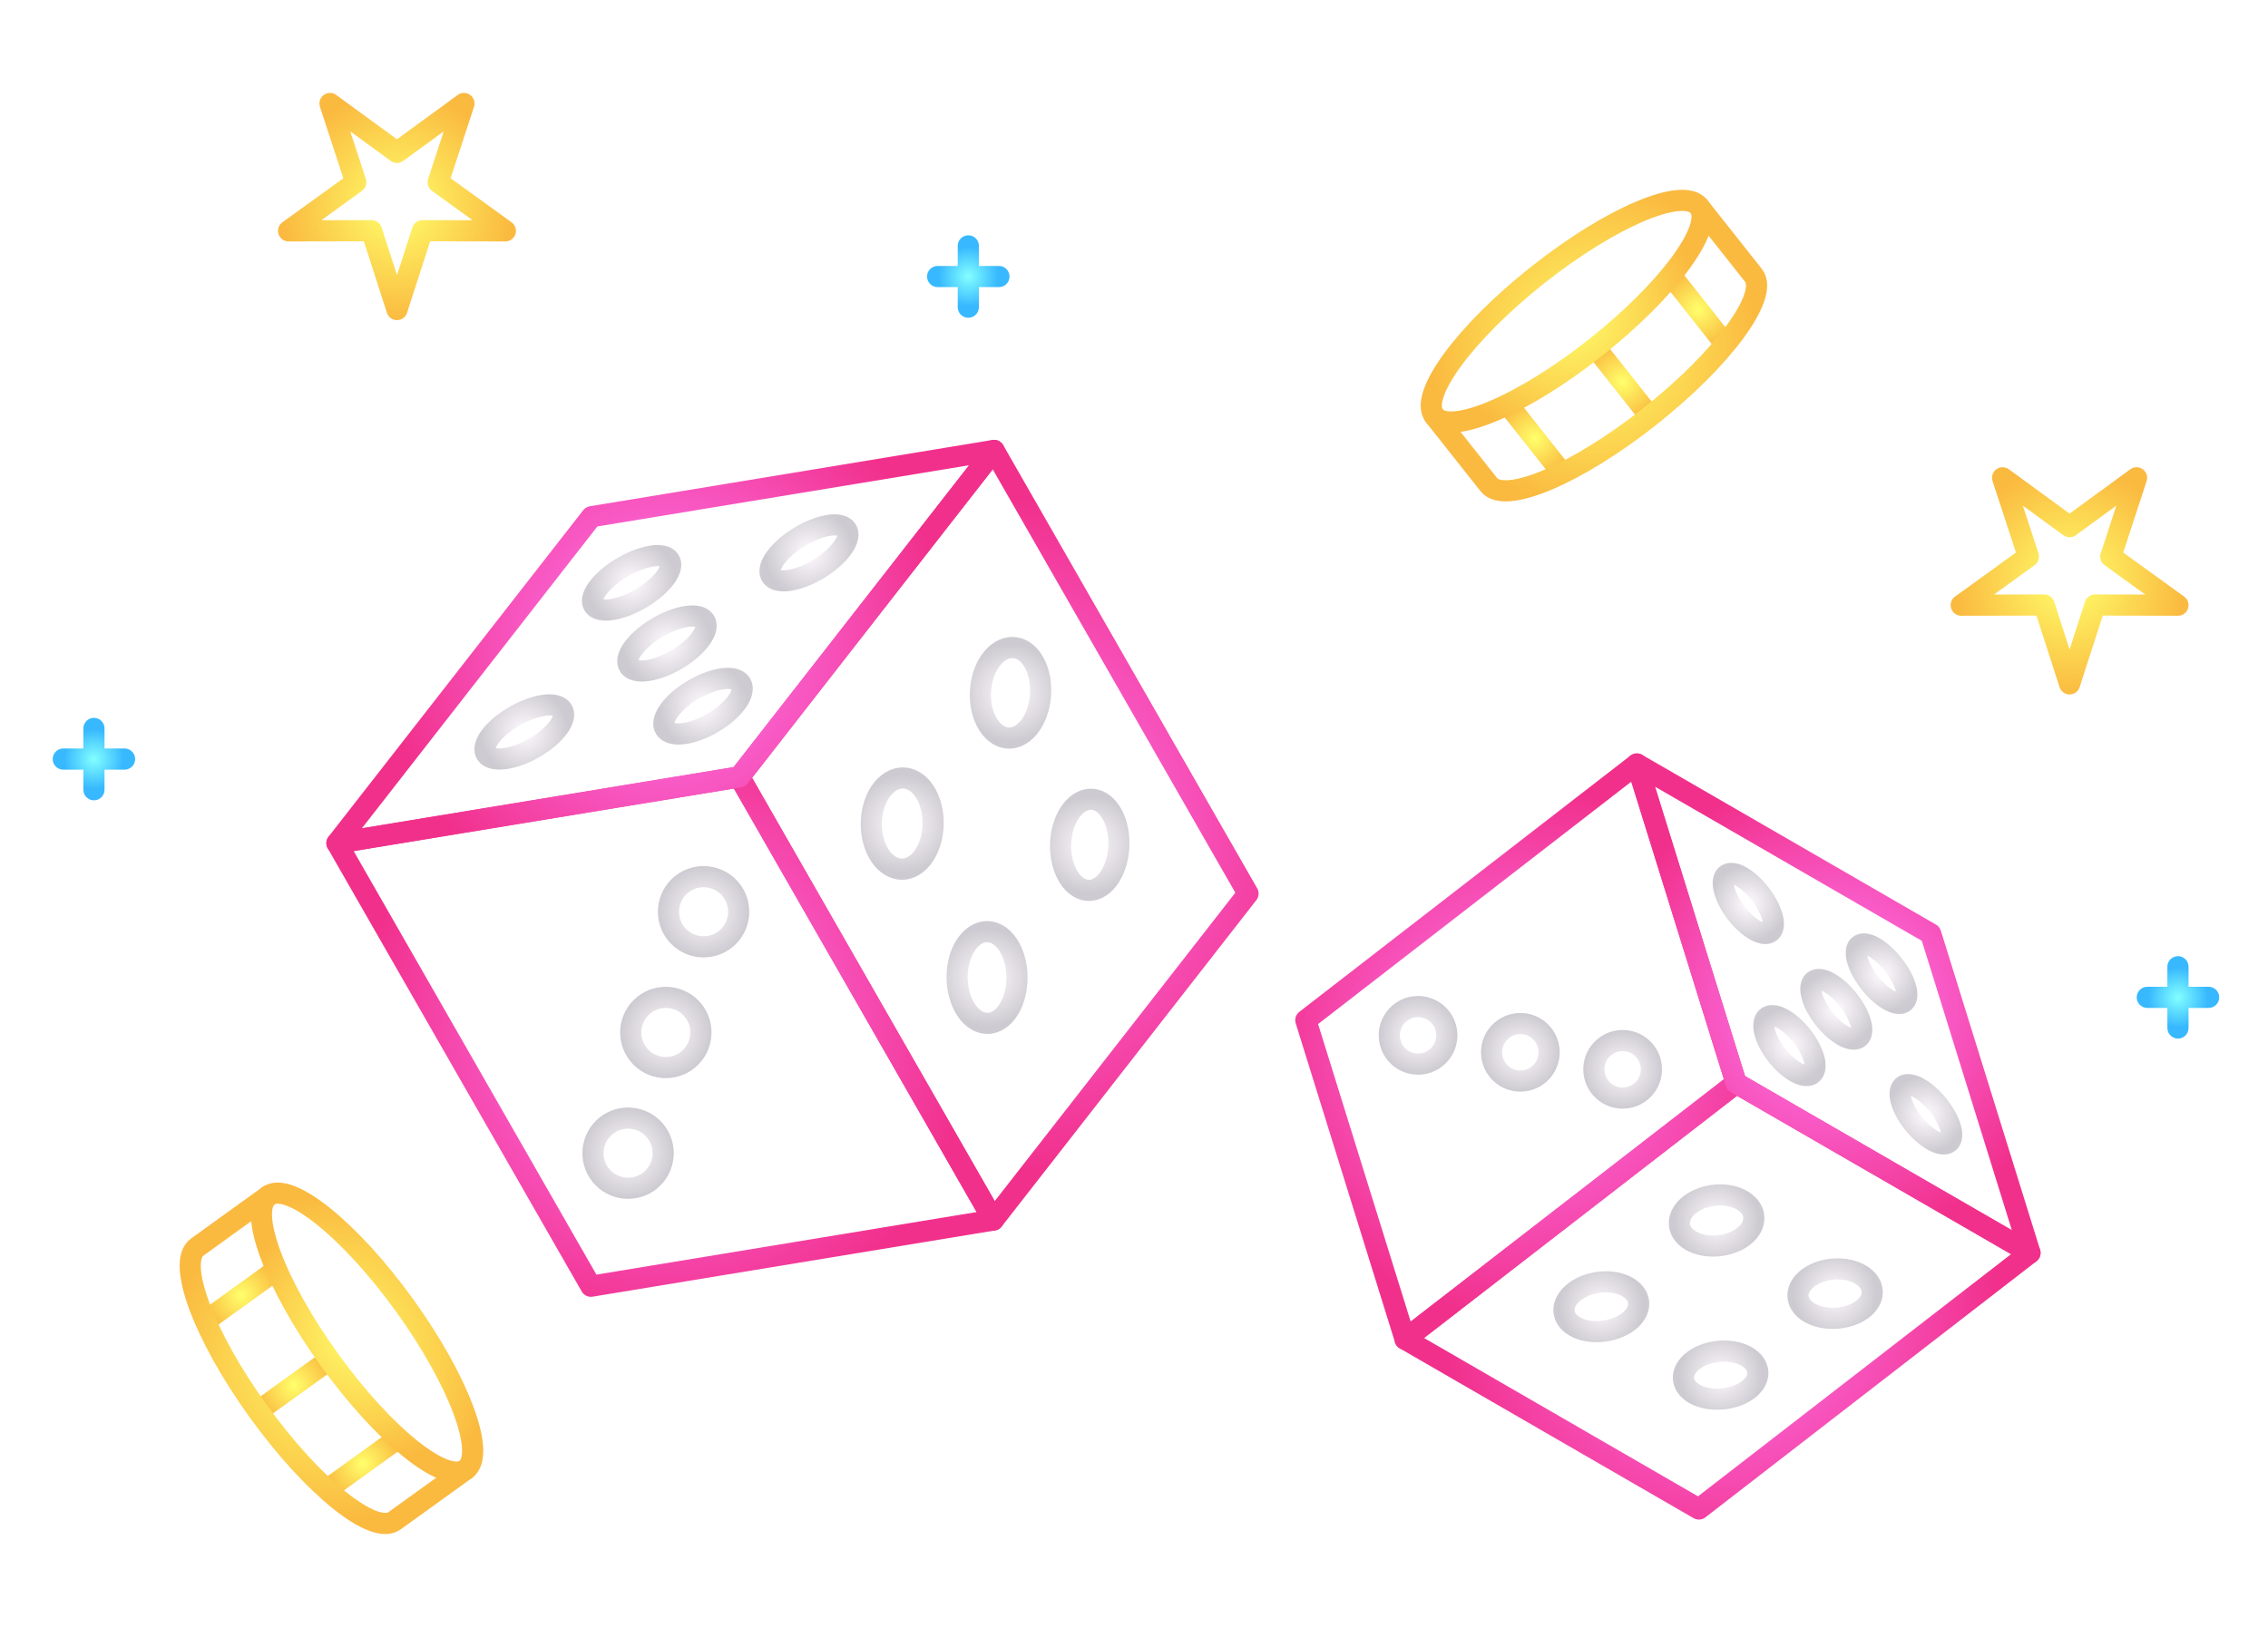 <?xml version="1.0" encoding="UTF-8"?>
<svg id="_Шар_1" data-name="Шар 1" xmlns="http://www.w3.org/2000/svg" xmlns:xlink="http://www.w3.org/1999/xlink" viewBox="0 0 429 308">
  <defs>
    <style>
      .cls-1 {
        filter: url(#outer-glow-22);
        stroke: url(#Degradado_sin_nombre_44-4);
      }

      .cls-1, .cls-2, .cls-3, .cls-4, .cls-5, .cls-6, .cls-7, .cls-8, .cls-9, .cls-10, .cls-11, .cls-12, .cls-13, .cls-14, .cls-15, .cls-16, .cls-17, .cls-18, .cls-19, .cls-20, .cls-21, .cls-22, .cls-23, .cls-24, .cls-25, .cls-26, .cls-27, .cls-28, .cls-29, .cls-30, .cls-31, .cls-32, .cls-33, .cls-34, .cls-35, .cls-36, .cls-37, .cls-38, .cls-39, .cls-40, .cls-41, .cls-42, .cls-43, .cls-44, .cls-45, .cls-46, .cls-47, .cls-48 {
        fill: none;
        stroke-linecap: round;
        stroke-linejoin: round;
        stroke-width: 4px;
      }

      .cls-2 {
        filter: url(#outer-glow-6);
        stroke: url(#Degradado_sin_nombre_45-6);
      }

      .cls-3 {
        filter: url(#outer-glow-16);
        stroke: url(#Degradado_sin_nombre_43-7);
      }

      .cls-4 {
        filter: url(#outer-glow-42);
        stroke: url(#Degradado_sin_nombre_42-6);
      }

      .cls-5 {
        filter: url(#outer-glow-15);
        stroke: url(#Degradado_sin_nombre_43-6);
      }

      .cls-6 {
        filter: url(#outer-glow-31);
        stroke: url(#Degradado_sin_nombre_43-19);
      }

      .cls-7 {
        filter: url(#outer-glow-5);
        stroke: url(#Degradado_sin_nombre_45-5);
      }

      .cls-8 {
        filter: url(#outer-glow-41);
        stroke: url(#Degradado_sin_nombre_42-5);
      }

      .cls-9 {
        filter: url(#outer-glow-2);
        stroke: url(#Degradado_sin_nombre_45-2);
      }

      .cls-10 {
        filter: url(#outer-glow-20);
        stroke: url(#Degradado_sin_nombre_43-11);
      }

      .cls-11 {
        filter: url(#outer-glow-38);
        stroke: url(#Degradado_sin_nombre_42-2);
      }

      .cls-12 {
        filter: url(#outer-glow-9);
        stroke: url(#Degradado_sin_nombre_44-3);
      }

      .cls-13 {
        filter: url(#outer-glow-4);
        stroke: url(#Degradado_sin_nombre_45-4);
      }

      .cls-14 {
        filter: url(#outer-glow-46);
        stroke: url(#Degradado_sin_nombre_42-10);
      }

      .cls-15 {
        filter: url(#outer-glow-11);
        stroke: url(#Degradado_sin_nombre_43-2);
      }

      .cls-16 {
        filter: url(#outer-glow-12);
        stroke: url(#Degradado_sin_nombre_43-3);
      }

      .cls-17 {
        filter: url(#outer-glow-43);
        stroke: url(#Degradado_sin_nombre_42-7);
      }

      .cls-18 {
        filter: url(#outer-glow-48);
        stroke: url(#Degradado_sin_nombre_42-12);
      }

      .cls-19 {
        filter: url(#outer-glow-44);
        stroke: url(#Degradado_sin_nombre_42-8);
      }

      .cls-20 {
        filter: url(#outer-glow-37);
        stroke: url(#Degradado_sin_nombre_42);
      }

      .cls-21 {
        filter: url(#outer-glow-40);
        stroke: url(#Degradado_sin_nombre_42-4);
      }

      .cls-22 {
        filter: url(#outer-glow-23);
        stroke: url(#Degradado_sin_nombre_44-5);
      }

      .cls-23 {
        filter: url(#outer-glow-33);
        stroke: url(#Degradado_sin_nombre_43-21);
      }

      .cls-24 {
        filter: url(#outer-glow-39);
        stroke: url(#Degradado_sin_nombre_42-3);
      }

      .cls-49 {
        isolation: isolate;
      }

      .cls-25 {
        filter: url(#outer-glow-26);
        stroke: url(#Degradado_sin_nombre_43-14);
      }

      .cls-26 {
        filter: url(#outer-glow-30);
        stroke: url(#Degradado_sin_nombre_43-18);
      }

      .cls-27 {
        filter: url(#outer-glow-17);
        stroke: url(#Degradado_sin_nombre_43-8);
      }

      .cls-28 {
        filter: url(#outer-glow-47);
        stroke: url(#Degradado_sin_nombre_42-11);
      }

      .cls-29 {
        filter: url(#outer-glow-28);
        stroke: url(#Degradado_sin_nombre_43-16);
      }

      .cls-30 {
        filter: url(#outer-glow-19);
        stroke: url(#Degradado_sin_nombre_43-10);
      }

      .cls-31 {
        filter: url(#outer-glow-36);
        stroke: url(#Degradado_sin_nombre_43-24);
      }

      .cls-32 {
        filter: url(#outer-glow-21);
        stroke: url(#Degradado_sin_nombre_43-12);
      }

      .cls-33 {
        filter: url(#outer-glow-13);
        stroke: url(#Degradado_sin_nombre_43-4);
      }

      .cls-34 {
        filter: url(#outer-glow-29);
        stroke: url(#Degradado_sin_nombre_43-17);
      }

      .cls-35 {
        filter: url(#outer-glow-7);
        stroke: url(#Degradado_sin_nombre_44);
      }

      .cls-36 {
        filter: url(#outer-glow-25);
        stroke: url(#Degradado_sin_nombre_43-13);
      }

      .cls-37 {
        filter: url(#outer-glow-1);
        stroke: url(#Degradado_sin_nombre_45);
      }

      .cls-38 {
        filter: url(#outer-glow-45);
        stroke: url(#Degradado_sin_nombre_42-9);
      }

      .cls-39 {
        filter: url(#outer-glow-34);
        stroke: url(#Degradado_sin_nombre_43-22);
      }

      .cls-40 {
        filter: url(#outer-glow-35);
        stroke: url(#Degradado_sin_nombre_43-23);
      }

      .cls-41 {
        filter: url(#outer-glow-10);
        stroke: url(#Degradado_sin_nombre_43);
      }

      .cls-42 {
        filter: url(#outer-glow-27);
        stroke: url(#Degradado_sin_nombre_43-15);
      }

      .cls-43 {
        filter: url(#outer-glow-18);
        stroke: url(#Degradado_sin_nombre_43-9);
      }

      .cls-44 {
        filter: url(#outer-glow-8);
        stroke: url(#Degradado_sin_nombre_44-2);
      }

      .cls-45 {
        filter: url(#outer-glow-14);
        stroke: url(#Degradado_sin_nombre_43-5);
      }

      .cls-46 {
        filter: url(#outer-glow-32);
        stroke: url(#Degradado_sin_nombre_43-20);
      }

      .cls-47 {
        filter: url(#outer-glow-24);
        stroke: url(#Degradado_sin_nombre_44-6);
      }

      .cls-48 {
        filter: url(#outer-glow-3);
        stroke: url(#Degradado_sin_nombre_45-3);
      }
    </style>
    <radialGradient id="Degradado_sin_nombre_45" data-name="Degradado sin nombre 45" cx="183.16" cy="52.32" fx="183.16" fy="52.32" r="5.69" gradientUnits="userSpaceOnUse">
      <stop offset="0" stop-color="#83ffff"/>
      <stop offset="1" stop-color="#37b8ff"/>
    </radialGradient>
    <filter id="outer-glow-1" x="172" y="35" width="23" height="35" filterUnits="userSpaceOnUse">
      <feOffset dx="0" dy="0"/>
      <feGaussianBlur result="blur" stdDeviation="3"/>
      <feFlood flood-color="#80f6ff" flood-opacity=".6"/>
      <feComposite in2="blur" operator="in"/>
      <feComposite in="SourceGraphic"/>
    </filter>
    <radialGradient id="Degradado_sin_nombre_45-2" data-name="Degradado sin nombre 45" cx="183.16" cy="52.32" fx="183.16" fy="52.32" r="5.69" xlink:href="#Degradado_sin_nombre_45"/>
    <filter id="outer-glow-2" x="166" y="41" width="34" height="23" filterUnits="userSpaceOnUse">
      <feOffset dx="0" dy="0"/>
      <feGaussianBlur result="blur-2" stdDeviation="3"/>
      <feFlood flood-color="#80f6ff" flood-opacity=".6"/>
      <feComposite in2="blur-2" operator="in"/>
      <feComposite in="SourceGraphic"/>
    </filter>
    <radialGradient id="Degradado_sin_nombre_45-3" data-name="Degradado sin nombre 45" cx="17.77" cy="143.62" fx="17.77" fy="143.62" r="5.69" xlink:href="#Degradado_sin_nombre_45"/>
    <filter id="outer-glow-3" x="6" y="126" width="23" height="35" filterUnits="userSpaceOnUse">
      <feOffset dx="0" dy="0"/>
      <feGaussianBlur result="blur-3" stdDeviation="3"/>
      <feFlood flood-color="#80f6ff" flood-opacity=".6"/>
      <feComposite in2="blur-3" operator="in"/>
      <feComposite in="SourceGraphic"/>
    </filter>
    <radialGradient id="Degradado_sin_nombre_45-4" data-name="Degradado sin nombre 45" cx="17.77" cy="143.62" fx="17.77" fy="143.62" r="5.69" xlink:href="#Degradado_sin_nombre_45"/>
    <filter id="outer-glow-4" x="0" y="132" width="35" height="23" filterUnits="userSpaceOnUse">
      <feOffset dx="0" dy="0"/>
      <feGaussianBlur result="blur-4" stdDeviation="3"/>
      <feFlood flood-color="#80f6ff" flood-opacity=".6"/>
      <feComposite in2="blur-4" operator="in"/>
      <feComposite in="SourceGraphic"/>
    </filter>
    <radialGradient id="Degradado_sin_nombre_45-5" data-name="Degradado sin nombre 45" cx="411.97" cy="188.7" fx="411.97" fy="188.7" r="5.69" xlink:href="#Degradado_sin_nombre_45"/>
    <filter id="outer-glow-5" x="400" y="171" width="23" height="35" filterUnits="userSpaceOnUse">
      <feOffset dx="0" dy="0"/>
      <feGaussianBlur result="blur-5" stdDeviation="3"/>
      <feFlood flood-color="#80f6ff" flood-opacity=".6"/>
      <feComposite in2="blur-5" operator="in"/>
      <feComposite in="SourceGraphic"/>
    </filter>
    <radialGradient id="Degradado_sin_nombre_45-6" data-name="Degradado sin nombre 45" cx="411.97" cy="188.7" fx="411.97" fy="188.7" r="5.69" xlink:href="#Degradado_sin_nombre_45"/>
    <filter id="outer-glow-6" x="395" y="177" width="34" height="23" filterUnits="userSpaceOnUse">
      <feOffset dx="0" dy="0"/>
      <feGaussianBlur result="blur-6" stdDeviation="3"/>
      <feFlood flood-color="#80f6ff" flood-opacity=".6"/>
      <feComposite in2="blur-6" operator="in"/>
      <feComposite in="SourceGraphic"/>
    </filter>
    <radialGradient id="Degradado_sin_nombre_44" data-name="Degradado sin nombre 44" cx="187.96" cy="158.03" fx="187.96" fy="158.03" r="63.66" gradientUnits="userSpaceOnUse">
      <stop offset="0" stop-color="#ff80fa"/>
      <stop offset="1" stop-color="#f1308c"/>
    </radialGradient>
    <filter id="outer-glow-7" x="128" y="74" width="120" height="168" filterUnits="userSpaceOnUse">
      <feOffset dx="0" dy="0"/>
      <feGaussianBlur result="blur-7" stdDeviation="3"/>
      <feFlood flood-color="#f933ff" flood-opacity=".5"/>
      <feComposite in2="blur-7" operator="in"/>
      <feComposite in="SourceGraphic"/>
    </filter>
    <radialGradient id="Degradado_sin_nombre_44-2" data-name="Degradado sin nombre 44" cx="125.81" cy="195.18" fx="125.81" fy="195.18" r="57.56" xlink:href="#Degradado_sin_nombre_44"/>
    <filter id="outer-glow-8" x="52" y="135" width="147" height="120" filterUnits="userSpaceOnUse">
      <feOffset dx="0" dy="0"/>
      <feGaussianBlur result="blur-8" stdDeviation="3"/>
      <feFlood flood-color="#f933ff" flood-opacity=".5"/>
      <feComposite in2="blur-8" operator="in"/>
      <feComposite in="SourceGraphic"/>
    </filter>
    <radialGradient id="Degradado_sin_nombre_44-3" data-name="Degradado sin nombre 44" cx="125.88" cy="122.37" fx="125.88" fy="122.37" r="53.14" xlink:href="#Degradado_sin_nombre_44"/>
    <filter id="outer-glow-9" x="52" y="74" width="148" height="97" filterUnits="userSpaceOnUse">
      <feOffset dx="0" dy="0"/>
      <feGaussianBlur result="blur-9" stdDeviation="3"/>
      <feFlood flood-color="#f933ff" flood-opacity=".5"/>
      <feComposite in2="blur-9" operator="in"/>
      <feComposite in="SourceGraphic"/>
    </filter>
    <radialGradient id="Degradado_sin_nombre_43" data-name="Degradado sin nombre 43" cx="118.81" cy="218.19" fx="118.81" fy="218.19" r="8.64" gradientUnits="userSpaceOnUse">
      <stop offset="0" stop-color="#fffbff"/>
      <stop offset="1" stop-color="#cdcad1"/>
    </radialGradient>
    <filter id="outer-glow-10" x="101" y="200" width="36" height="36" filterUnits="userSpaceOnUse">
      <feOffset dx="0" dy="0"/>
      <feGaussianBlur result="blur-10" stdDeviation="3"/>
      <feFlood flood-color="#fff" flood-opacity=".5"/>
      <feComposite in2="blur-10" operator="in"/>
      <feComposite in="SourceGraphic"/>
    </filter>
    <radialGradient id="Degradado_sin_nombre_43-2" data-name="Degradado sin nombre 43" cx="125.95" cy="195.34" fx="125.95" fy="195.34" r="8.64" xlink:href="#Degradado_sin_nombre_43"/>
    <filter id="outer-glow-11" x="108" y="177" width="36" height="36" filterUnits="userSpaceOnUse">
      <feOffset dx="0" dy="0"/>
      <feGaussianBlur result="blur-11" stdDeviation="3"/>
      <feFlood flood-color="#fff" flood-opacity=".5"/>
      <feComposite in2="blur-11" operator="in"/>
      <feComposite in="SourceGraphic"/>
    </filter>
    <radialGradient id="Degradado_sin_nombre_43-3" data-name="Degradado sin nombre 43" cx="133.09" cy="172.5" fx="133.09" fy="172.5" r="8.64" xlink:href="#Degradado_sin_nombre_43"/>
    <filter id="outer-glow-12" x="115" y="154" width="36" height="37" filterUnits="userSpaceOnUse">
      <feOffset dx="0" dy="0"/>
      <feGaussianBlur result="blur-12" stdDeviation="3"/>
      <feFlood flood-color="#fff" flood-opacity=".5"/>
      <feComposite in2="blur-12" operator="in"/>
      <feComposite in="SourceGraphic"/>
    </filter>
    <radialGradient id="Degradado_sin_nombre_43-4" data-name="Degradado sin nombre 43" cx="170.65" cy="155.83" fx="170.65" fy="155.83" r="9.34" xlink:href="#Degradado_sin_nombre_43"/>
    <filter id="outer-glow-13" x="153" y="136" width="35" height="40" filterUnits="userSpaceOnUse">
      <feOffset dx="0" dy="0"/>
      <feGaussianBlur result="blur-13" stdDeviation="3"/>
      <feFlood flood-color="#fff" flood-opacity=".5"/>
      <feComposite in2="blur-13" operator="in"/>
      <feComposite in="SourceGraphic"/>
    </filter>
    <radialGradient id="Degradado_sin_nombre_43-5" data-name="Degradado sin nombre 43" cx="191.15" cy="131.08" fx="191.15" fy="131.08" r="9.25" xlink:href="#Degradado_sin_nombre_43"/>
    <filter id="outer-glow-14" x="174" y="111" width="34" height="40" filterUnits="userSpaceOnUse">
      <feOffset dx="0" dy="0"/>
      <feGaussianBlur result="blur-14" stdDeviation="3"/>
      <feFlood flood-color="#fff" flood-opacity=".5"/>
      <feComposite in2="blur-14" operator="in"/>
      <feComposite in="SourceGraphic"/>
    </filter>
    <radialGradient id="Degradado_sin_nombre_43-6" data-name="Degradado sin nombre 43" cx="186.69" cy="184.95" fx="186.69" fy="184.95" r="9.3" xlink:href="#Degradado_sin_nombre_43"/>
    <filter id="outer-glow-15" x="170" y="165" width="34" height="40" filterUnits="userSpaceOnUse">
      <feOffset dx="0" dy="0"/>
      <feGaussianBlur result="blur-15" stdDeviation="3"/>
      <feFlood flood-color="#fff" flood-opacity=".5"/>
      <feComposite in2="blur-15" operator="in"/>
      <feComposite in="SourceGraphic"/>
    </filter>
    <radialGradient id="Degradado_sin_nombre_43-7" data-name="Degradado sin nombre 43" cx="206.13" cy="159.84" fx="206.13" fy="159.84" r="9.2" xlink:href="#Degradado_sin_nombre_43"/>
    <filter id="outer-glow-16" x="189" y="140" width="34" height="40" filterUnits="userSpaceOnUse">
      <feOffset dx="0" dy="0"/>
      <feGaussianBlur result="blur-16" stdDeviation="3"/>
      <feFlood flood-color="#fff" flood-opacity=".5"/>
      <feComposite in2="blur-16" operator="in"/>
      <feComposite in="SourceGraphic"/>
    </filter>
    <radialGradient id="Degradado_sin_nombre_43-8" data-name="Degradado sin nombre 43" cx="119.47" cy="110.27" fx="119.47" fy="110.27" r="8.35" xlink:href="#Degradado_sin_nombre_43"/>
    <filter id="outer-glow-17" x="101" y="94" width="37" height="33" filterUnits="userSpaceOnUse">
      <feOffset dx="0" dy="0"/>
      <feGaussianBlur result="blur-17" stdDeviation="3"/>
      <feFlood flood-color="#fff" flood-opacity=".5"/>
      <feComposite in2="blur-17" operator="in"/>
      <feComposite in="SourceGraphic"/>
    </filter>
    <radialGradient id="Degradado_sin_nombre_43-9" data-name="Degradado sin nombre 43" cx="153.02" cy="104.61" fx="153.02" fy="104.61" r="8.4" xlink:href="#Degradado_sin_nombre_43"/>
    <filter id="outer-glow-18" x="134" y="88" width="38" height="33" filterUnits="userSpaceOnUse">
      <feOffset dx="0" dy="0"/>
      <feGaussianBlur result="blur-18" stdDeviation="3"/>
      <feFlood flood-color="#fff" flood-opacity=".5"/>
      <feComposite in2="blur-18" operator="in"/>
      <feComposite in="SourceGraphic"/>
    </filter>
    <radialGradient id="Degradado_sin_nombre_43-10" data-name="Degradado sin nombre 43" cx="126.16" cy="121.75" fx="126.16" fy="121.75" r="8.38" xlink:href="#Degradado_sin_nombre_43"/>
    <filter id="outer-glow-19" x="107" y="105" width="38" height="33" filterUnits="userSpaceOnUse">
      <feOffset dx="0" dy="0"/>
      <feGaussianBlur result="blur-19" stdDeviation="3"/>
      <feFlood flood-color="#fff" flood-opacity=".5"/>
      <feComposite in2="blur-19" operator="in"/>
      <feComposite in="SourceGraphic"/>
    </filter>
    <radialGradient id="Degradado_sin_nombre_43-11" data-name="Degradado sin nombre 43" cx="99.17" cy="138.5" fx="99.17" fy="138.5" r="8.36" xlink:href="#Degradado_sin_nombre_43"/>
    <filter id="outer-glow-20" x="80" y="122" width="38" height="33" filterUnits="userSpaceOnUse">
      <feOffset dx="0" dy="0"/>
      <feGaussianBlur result="blur-20" stdDeviation="3"/>
      <feFlood flood-color="#fff" flood-opacity=".5"/>
      <feComposite in2="blur-20" operator="in"/>
      <feComposite in="SourceGraphic"/>
    </filter>
    <radialGradient id="Degradado_sin_nombre_43-12" data-name="Degradado sin nombre 43" cx="132.98" cy="133.62" fx="132.98" fy="133.62" r="8.41" xlink:href="#Degradado_sin_nombre_43"/>
    <filter id="outer-glow-21" x="114" y="117" width="38" height="33" filterUnits="userSpaceOnUse">
      <feOffset dx="0" dy="0"/>
      <feGaussianBlur result="blur-21" stdDeviation="3"/>
      <feFlood flood-color="#fff" flood-opacity=".5"/>
      <feComposite in2="blur-21" operator="in"/>
      <feComposite in="SourceGraphic"/>
    </filter>
    <radialGradient id="Degradado_sin_nombre_44-4" data-name="Degradado sin nombre 44" cx="324.88" cy="245.22" fx="324.88" fy="245.22" r="52.55" xlink:href="#Degradado_sin_nombre_44"/>
    <filter id="outer-glow-22" x="254" y="193" width="141" height="104" filterUnits="userSpaceOnUse">
      <feOffset dx="0" dy="0"/>
      <feGaussianBlur result="blur-22" stdDeviation="3"/>
      <feFlood flood-color="#f933ff" flood-opacity=".5"/>
      <feComposite in2="blur-22" operator="in"/>
      <feComposite in="SourceGraphic"/>
    </filter>
    <radialGradient id="Degradado_sin_nombre_44-5" data-name="Degradado sin nombre 44" cx="287.7" cy="198.97" fx="287.7" fy="198.97" r="50.03" xlink:href="#Degradado_sin_nombre_44"/>
    <filter id="outer-glow-23" x="235" y="133" width="105" height="132" filterUnits="userSpaceOnUse">
      <feOffset dx="0" dy="0"/>
      <feGaussianBlur result="blur-23" stdDeviation="3"/>
      <feFlood flood-color="#f933ff" flood-opacity=".5"/>
      <feComposite in2="blur-23" operator="in"/>
      <feComposite in="SourceGraphic"/>
    </filter>
    <radialGradient id="Degradado_sin_nombre_44-6" data-name="Degradado sin nombre 44" cx="346.8" cy="190.8" fx="346.8" fy="190.8" r="43.95" xlink:href="#Degradado_sin_nombre_44"/>
    <filter id="outer-glow-24" x="298" y="133" width="97" height="116" filterUnits="userSpaceOnUse">
      <feOffset dx="0" dy="0"/>
      <feGaussianBlur result="blur-24" stdDeviation="3"/>
      <feFlood flood-color="#f933ff" flood-opacity=".5"/>
      <feComposite in2="blur-24" operator="in"/>
      <feComposite in="SourceGraphic"/>
    </filter>
    <radialGradient id="Degradado_sin_nombre_43-13" data-name="Degradado sin nombre 43" cx="268.23" cy="195.89" fx="268.23" fy="195.89" r="7.44" xlink:href="#Degradado_sin_nombre_43"/>
    <filter id="outer-glow-25" x="251" y="179" width="34" height="34" filterUnits="userSpaceOnUse">
      <feOffset dx="0" dy="0"/>
      <feGaussianBlur result="blur-25" stdDeviation="3"/>
      <feFlood flood-color="#fff" flood-opacity=".5"/>
      <feComposite in2="blur-25" operator="in"/>
      <feComposite in="SourceGraphic"/>
    </filter>
    <radialGradient id="Degradado_sin_nombre_43-14" data-name="Degradado sin nombre 43" cx="287.58" cy="199.1" fx="287.58" fy="199.1" r="7.44" xlink:href="#Degradado_sin_nombre_43"/>
    <filter id="outer-glow-26" x="271" y="182" width="34" height="34" filterUnits="userSpaceOnUse">
      <feOffset dx="0" dy="0"/>
      <feGaussianBlur result="blur-26" stdDeviation="3"/>
      <feFlood flood-color="#fff" flood-opacity=".5"/>
      <feComposite in2="blur-26" operator="in"/>
      <feComposite in="SourceGraphic"/>
    </filter>
    <radialGradient id="Degradado_sin_nombre_43-15" data-name="Degradado sin nombre 43" cx="306.93" cy="202.32" fx="306.93" fy="202.32" r="7.44" xlink:href="#Degradado_sin_nombre_43"/>
    <filter id="outer-glow-27" x="290" y="185" width="34" height="34" filterUnits="userSpaceOnUse">
      <feOffset dx="0" dy="0"/>
      <feGaussianBlur result="blur-27" stdDeviation="3"/>
      <feFlood flood-color="#fff" flood-opacity=".5"/>
      <feComposite in2="blur-27" operator="in"/>
      <feComposite in="SourceGraphic"/>
    </filter>
    <radialGradient id="Degradado_sin_nombre_43-16" data-name="Degradado sin nombre 43" cx="324.71" cy="230.92" fx="324.71" fy="230.92" r="8.02" xlink:href="#Degradado_sin_nombre_43"/>
    <filter id="outer-glow-28" x="306" y="215" width="37" height="32" filterUnits="userSpaceOnUse">
      <feOffset dx="0" dy="0"/>
      <feGaussianBlur result="blur-28" stdDeviation="3"/>
      <feFlood flood-color="#fff" flood-opacity=".5"/>
      <feComposite in2="blur-28" operator="in"/>
      <feComposite in="SourceGraphic"/>
    </filter>
    <radialGradient id="Degradado_sin_nombre_43-17" data-name="Degradado sin nombre 43" cx="347.12" cy="244.76" fx="347.12" fy="244.76" r="7.93" xlink:href="#Degradado_sin_nombre_43"/>
    <filter id="outer-glow-29" x="329" y="229" width="37" height="32" filterUnits="userSpaceOnUse">
      <feOffset dx="0" dy="0"/>
      <feGaussianBlur result="blur-29" stdDeviation="3"/>
      <feFlood flood-color="#fff" flood-opacity=".5"/>
      <feComposite in2="blur-29" operator="in"/>
      <feComposite in="SourceGraphic"/>
    </filter>
    <radialGradient id="Degradado_sin_nombre_43-18" data-name="Degradado sin nombre 43" cx="302.89" cy="247.23" fx="302.89" fy="247.23" r="7.98" xlink:href="#Degradado_sin_nombre_43"/>
    <filter id="outer-glow-30" x="284" y="231" width="37" height="32" filterUnits="userSpaceOnUse">
      <feOffset dx="0" dy="0"/>
      <feGaussianBlur result="blur-30" stdDeviation="3"/>
      <feFlood flood-color="#fff" flood-opacity=".5"/>
      <feComposite in2="blur-30" operator="in"/>
      <feComposite in="SourceGraphic"/>
    </filter>
    <radialGradient id="Degradado_sin_nombre_43-19" data-name="Degradado sin nombre 43" cx="325.46" cy="260.17" fx="325.46" fy="260.17" r="7.9" xlink:href="#Degradado_sin_nombre_43"/>
    <filter id="outer-glow-31" x="307" y="244" width="37" height="32" filterUnits="userSpaceOnUse">
      <feOffset dx="0" dy="0"/>
      <feGaussianBlur result="blur-31" stdDeviation="3"/>
      <feFlood flood-color="#fff" flood-opacity=".5"/>
      <feComposite in2="blur-31" operator="in"/>
      <feComposite in="SourceGraphic"/>
    </filter>
    <radialGradient id="Degradado_sin_nombre_43-20" data-name="Degradado sin nombre 43" cx="355.9" cy="184.23" fx="355.9" fy="184.23" r="7.22" xlink:href="#Degradado_sin_nombre_43"/>
    <filter id="outer-glow-32" x="340" y="167" width="32" height="34" filterUnits="userSpaceOnUse">
      <feOffset dx="0" dy="0"/>
      <feGaussianBlur result="blur-32" stdDeviation="3"/>
      <feFlood flood-color="#fff" flood-opacity=".5"/>
      <feComposite in2="blur-32" operator="in"/>
      <feComposite in="SourceGraphic"/>
    </filter>
    <radialGradient id="Degradado_sin_nombre_43-21" data-name="Degradado sin nombre 43" cx="364.29" cy="210.82" fx="364.29" fy="210.82" r="7.26" xlink:href="#Degradado_sin_nombre_43"/>
    <filter id="outer-glow-33" x="348" y="194" width="33" height="34" filterUnits="userSpaceOnUse">
      <feOffset dx="0" dy="0"/>
      <feGaussianBlur result="blur-33" stdDeviation="3"/>
      <feFlood flood-color="#fff" flood-opacity=".5"/>
      <feComposite in2="blur-33" operator="in"/>
      <feComposite in="SourceGraphic"/>
    </filter>
    <radialGradient id="Degradado_sin_nombre_43-22" data-name="Degradado sin nombre 43" cx="347.34" cy="190.96" fx="347.34" fy="190.96" r="7.24" xlink:href="#Degradado_sin_nombre_43"/>
    <filter id="outer-glow-34" x="331" y="174" width="33" height="34" filterUnits="userSpaceOnUse">
      <feOffset dx="0" dy="0"/>
      <feGaussianBlur result="blur-34" stdDeviation="3"/>
      <feFlood flood-color="#fff" flood-opacity=".5"/>
      <feComposite in2="blur-34" operator="in"/>
      <feComposite in="SourceGraphic"/>
    </filter>
    <radialGradient id="Degradado_sin_nombre_43-23" data-name="Degradado sin nombre 43" cx="330.7" cy="170.94" fx="330.7" fy="170.94" r="7.23" xlink:href="#Degradado_sin_nombre_43"/>
    <filter id="outer-glow-35" x="314" y="154" width="33" height="34" filterUnits="userSpaceOnUse">
      <feOffset dx="0" dy="0"/>
      <feGaussianBlur result="blur-35" stdDeviation="3"/>
      <feFlood flood-color="#fff" flood-opacity=".5"/>
      <feComposite in2="blur-35" operator="in"/>
      <feComposite in="SourceGraphic"/>
    </filter>
    <radialGradient id="Degradado_sin_nombre_43-24" data-name="Degradado sin nombre 43" cx="338.48" cy="197.83" fx="338.48" fy="197.83" r="7.27" xlink:href="#Degradado_sin_nombre_43"/>
    <filter id="outer-glow-36" x="322" y="181" width="33" height="34" filterUnits="userSpaceOnUse">
      <feOffset dx="0" dy="0"/>
      <feGaussianBlur result="blur-36" stdDeviation="3"/>
      <feFlood flood-color="#fff" flood-opacity=".5"/>
      <feComposite in2="blur-36" operator="in"/>
      <feComposite in="SourceGraphic"/>
    </filter>
    <radialGradient id="Degradado_sin_nombre_42" data-name="Degradado sin nombre 42" cx="45.62" cy="245.06" fx="45.62" fy="245.06" r="7.63" gradientUnits="userSpaceOnUse">
      <stop offset="0" stop-color="#ffff6b"/>
      <stop offset="1" stop-color="#fab93f"/>
    </radialGradient>
    <filter id="outer-glow-37" x="28" y="229" width="36" height="32" filterUnits="userSpaceOnUse">
      <feOffset dx="0" dy="0"/>
      <feGaussianBlur result="blur-37" stdDeviation="3"/>
      <feFlood flood-color="#ffef57" flood-opacity=".5"/>
      <feComposite in2="blur-37" operator="in"/>
      <feComposite in="SourceGraphic"/>
    </filter>
    <radialGradient id="Degradado_sin_nombre_42-2" data-name="Degradado sin nombre 42" cx="55.6" cy="262.11" fx="55.6" fy="262.11" r="7.63" xlink:href="#Degradado_sin_nombre_42"/>
    <filter id="outer-glow-38" x="38" y="246" width="36" height="32" filterUnits="userSpaceOnUse">
      <feOffset dx="0" dy="0"/>
      <feGaussianBlur result="blur-38" stdDeviation="3"/>
      <feFlood flood-color="#ffef57" flood-opacity=".5"/>
      <feComposite in2="blur-38" operator="in"/>
      <feComposite in="SourceGraphic"/>
    </filter>
    <radialGradient id="Degradado_sin_nombre_42-3" data-name="Degradado sin nombre 42" cx="68.61" cy="276.96" fx="68.61" fy="276.96" r="7.63" xlink:href="#Degradado_sin_nombre_42"/>
    <filter id="outer-glow-39" x="51" y="261" width="36" height="32" filterUnits="userSpaceOnUse">
      <feOffset dx="0" dy="0"/>
      <feGaussianBlur result="blur-39" stdDeviation="3"/>
      <feFlood flood-color="#ffef57" flood-opacity=".5"/>
      <feComposite in2="blur-39" operator="in"/>
      <feComposite in="SourceGraphic"/>
    </filter>
    <radialGradient id="Degradado_sin_nombre_42-4" data-name="Degradado sin nombre 42" cx="62.7" cy="256.99" fx="62.7" fy="256.99" r="31.07" xlink:href="#Degradado_sin_nombre_42"/>
    <filter id="outer-glow-40" x="24" y="214" width="77" height="86" filterUnits="userSpaceOnUse">
      <feOffset dx="0" dy="0"/>
      <feGaussianBlur result="blur-40" stdDeviation="3"/>
      <feFlood flood-color="#ffef57" flood-opacity=".5"/>
      <feComposite in2="blur-40" operator="in"/>
      <feComposite in="SourceGraphic"/>
    </filter>
    <radialGradient id="Degradado_sin_nombre_42-5" data-name="Degradado sin nombre 42" cx="68.77" cy="252.39" fx="68.77" fy="252.39" r="24.97" xlink:href="#Degradado_sin_nombre_42"/>
    <filter id="outer-glow-41" x="38" y="215" width="62" height="75" filterUnits="userSpaceOnUse">
      <feOffset dx="0" dy="0"/>
      <feGaussianBlur result="blur-41" stdDeviation="3"/>
      <feFlood flood-color="#ffef57" flood-opacity=".5"/>
      <feComposite in2="blur-41" operator="in"/>
      <feComposite in="SourceGraphic"/>
    </filter>
    <radialGradient id="Degradado_sin_nombre_42-6" data-name="Degradado sin nombre 42" cx="290.34" cy="82.99" fx="290.34" fy="82.99" r="7.64" xlink:href="#Degradado_sin_nombre_42"/>
    <filter id="outer-glow-42" x="274" y="65" width="33" height="36" filterUnits="userSpaceOnUse">
      <feOffset dx="0" dy="0"/>
      <feGaussianBlur result="blur-42" stdDeviation="3"/>
      <feFlood flood-color="#ffef57" flood-opacity=".5"/>
      <feComposite in2="blur-42" operator="in"/>
      <feComposite in="SourceGraphic"/>
    </filter>
    <radialGradient id="Degradado_sin_nombre_42-7" data-name="Degradado sin nombre 42" cx="306.92" cy="72.26" fx="306.92" fy="72.26" r="7.64" xlink:href="#Degradado_sin_nombre_42"/>
    <filter id="outer-glow-43" x="290" y="54" width="33" height="36" filterUnits="userSpaceOnUse">
      <feOffset dx="0" dy="0"/>
      <feGaussianBlur result="blur-43" stdDeviation="3"/>
      <feFlood flood-color="#ffef57" flood-opacity=".5"/>
      <feComposite in2="blur-43" operator="in"/>
      <feComposite in="SourceGraphic"/>
    </filter>
    <radialGradient id="Degradado_sin_nombre_42-8" data-name="Degradado sin nombre 42" cx="321.18" cy="58.59" fx="321.18" fy="58.59" r="7.64" xlink:href="#Degradado_sin_nombre_42"/>
    <filter id="outer-glow-44" x="305" y="41" width="33" height="35" filterUnits="userSpaceOnUse">
      <feOffset dx="0" dy="0"/>
      <feGaussianBlur result="blur-44" stdDeviation="3"/>
      <feFlood flood-color="#ffef57" flood-opacity=".5"/>
      <feComposite in2="blur-44" operator="in"/>
      <feComposite in="SourceGraphic"/>
    </filter>
    <radialGradient id="Degradado_sin_nombre_42-9" data-name="Degradado sin nombre 42" cx="301.49" cy="65.39" fx="301.49" fy="65.39" r="31.17" xlink:href="#Degradado_sin_nombre_42"/>
    <filter id="outer-glow-45" x="259" y="26" width="85" height="78" filterUnits="userSpaceOnUse">
      <feOffset dx="0" dy="0"/>
      <feGaussianBlur result="blur-45" stdDeviation="3"/>
      <feFlood flood-color="#ffef57" flood-opacity=".5"/>
      <feComposite in2="blur-45" operator="in"/>
      <feComposite in="SourceGraphic"/>
    </filter>
    <radialGradient id="Degradado_sin_nombre_42-10" data-name="Degradado sin nombre 42" cx="296.64" cy="59.46" fx="296.64" fy="59.46" r="24.98" xlink:href="#Degradado_sin_nombre_42"/>
    <filter id="outer-glow-46" x="260" y="28" width="73" height="63" filterUnits="userSpaceOnUse">
      <feOffset dx="0" dy="0"/>
      <feGaussianBlur result="blur-46" stdDeviation="3"/>
      <feFlood flood-color="#ffef57" flood-opacity=".5"/>
      <feComposite in2="blur-46" operator="in"/>
      <feComposite in="SourceGraphic"/>
    </filter>
    <radialGradient id="Degradado_sin_nombre_42-11" data-name="Degradado sin nombre 42" cx="391.47" cy="109.9" fx="391.47" fy="109.9" r="22" xlink:href="#Degradado_sin_nombre_42"/>
    <filter id="outer-glow-47" x="359" y="79" width="64" height="62" filterUnits="userSpaceOnUse">
      <feOffset dx="0" dy="0"/>
      <feGaussianBlur result="blur-47" stdDeviation="3"/>
      <feFlood flood-color="#ffef57" flood-opacity=".5"/>
      <feComposite in2="blur-47" operator="in"/>
      <feComposite in="SourceGraphic"/>
    </filter>
    <radialGradient id="Degradado_sin_nombre_42-12" data-name="Degradado sin nombre 42" cx="75.09" cy="39.08" fx="75.09" fy="39.08" r="22" xlink:href="#Degradado_sin_nombre_42"/>
    <filter id="outer-glow-48" x="43" y="8" width="64" height="62" filterUnits="userSpaceOnUse">
      <feOffset dx="0" dy="0"/>
      <feGaussianBlur result="blur-48" stdDeviation="3"/>
      <feFlood flood-color="#ffef57" flood-opacity=".5"/>
      <feComposite in2="blur-48" operator="in"/>
      <feComposite in="SourceGraphic"/>
    </filter>
  </defs>
  <g>
    <line class="cls-37" x1="183.16" y1="46.52" x2="183.16" y2="58.12"/>
    <line class="cls-9" x1="188.95" y1="52.32" x2="177.36" y2="52.32"/>
  </g>
  <g>
    <line class="cls-48" x1="17.77" y1="137.82" x2="17.77" y2="149.42"/>
    <line class="cls-13" x1="23.56" y1="143.62" x2="11.97" y2="143.62"/>
  </g>
  <g>
    <line class="cls-7" x1="411.97" y1="182.91" x2="411.97" y2="194.5"/>
    <line class="cls-2" x1="417.77" y1="188.7" x2="406.17" y2="188.7"/>
  </g>
  <g>
    <g class="cls-49">
      <polygon class="cls-35" points="188.03 85.22 236.07 169.07 187.9 230.83 139.86 146.99 188.03 85.22"/>
      <polygon class="cls-44" points="187.9 230.83 111.77 243.36 63.73 159.52 139.86 146.99 187.9 230.83"/>
      <polygon class="cls-12" points="139.86 146.99 63.73 159.52 111.9 97.76 188.03 85.22 139.86 146.99"/>
    </g>
    <g>
      <path class="cls-41" d="M123.97,214.01c2.3,2.85,1.86,7.03-.99,9.34-2.85,2.3-7.03,1.86-9.34-.99-2.3-2.85-1.86-7.03.99-9.34,2.85-2.3,7.03-1.86,9.34.99Z"/>
      <path class="cls-15" d="M131.11,191.17c2.3,2.85,1.86,7.03-.99,9.34-2.85,2.3-7.03,1.86-9.34-.99-2.3-2.85-1.86-7.03.99-9.34,2.85-2.3,7.03-1.86,9.34.99Z"/>
      <path class="cls-16" d="M138.25,168.33c2.3,2.85,1.86,7.03-.99,9.34-2.85,2.3-7.03,1.86-9.34-.99-2.3-2.85-1.86-7.03.99-9.34,2.85-2.3,7.03-1.86,9.34.99Z"/>
    </g>
    <g>
      <path class="cls-33" d="M175.23,150.32c2,3.66,1.6,9.11-.89,12.15-2.49,3.05-6.17,2.53-8.22-1.15-2.05-3.68-1.66-9.13.89-12.15,2.54-3.03,6.23-2.51,8.22,1.15Z"/>
      <path class="cls-45" d="M195.72,125.57c1.86,3.62,1.36,9.03-1.13,12.07-2.49,3.05-6.06,2.57-7.98-1.07s-1.41-9.05,1.13-12.07c2.55-3.03,6.12-2.55,7.98,1.07Z"/>
      <path class="cls-5" d="M191.04,179.36c2,3.66,1.7,9.14-.65,12.23-2.36,3.09-5.93,2.61-7.98-1.07-2.05-3.68-1.76-9.16.65-12.23,2.42-3.07,5.99-2.59,7.98,1.07Z"/>
      <path class="cls-3" d="M210.47,154.26c1.86,3.62,1.46,9.06-.9,12.15-2.36,3.09-5.82,2.65-7.74-1-1.92-3.64-1.52-9.08.89-12.15,2.42-3.07,5.88-2.63,7.74,1Z"/>
    </g>
    <g>
      <path class="cls-27" d="M125.92,109.19c-2,2.79-6.5,5.54-10.07,6.12-3.57.59-4.83-1.18-2.82-3.95,2.01-2.77,6.51-5.51,10.07-6.12,3.56-.61,4.82,1.15,2.82,3.95Z"/>
      <path class="cls-43" d="M159.47,103.52c-1.97,2.87-6.46,5.68-10.02,6.26-3.57.59-4.85-1.24-2.87-4.09,1.98-2.85,6.47-5.65,10.02-6.26,3.56-.61,4.84,1.22,2.87,4.09Z"/>
      <path class="cls-30" d="M132.63,120.74c-1.98,2.83-6.49,5.57-10.07,6.12-3.58.55-4.87-1.29-2.87-4.09,1.99-2.81,6.5-5.55,10.07-6.12,3.57-.57,4.86,1.26,2.87,4.09Z"/>
      <path class="cls-10" d="M105.67,137.56c-2,2.79-6.53,5.47-10.12,5.97-3.59.5-4.88-1.33-2.87-4.1,2.01-2.77,6.54-5.44,10.12-5.97,3.58-.53,4.87,1.3,2.87,4.1Z"/>
      <path class="cls-32" d="M139.48,132.68c-1.97,2.87-6.48,5.61-10.07,6.11-3.59.5-4.9-1.39-2.92-4.24,1.98-2.85,6.49-5.58,10.07-6.11,3.58-.53,4.89,1.37,2.92,4.24Z"/>
    </g>
  </g>
  <g>
    <g class="cls-49">
      <polygon class="cls-1" points="383.98 237.05 321.35 285.51 265.78 253.39 328.4 204.93 383.98 237.05"/>
      <polygon class="cls-22" points="265.78 253.39 247 193.02 309.62 144.55 328.4 204.93 265.78 253.39"/>
      <polygon class="cls-47" points="328.4 204.93 309.62 144.55 365.2 176.67 383.98 237.05 328.4 204.93"/>
    </g>
    <g>
      <path class="cls-36" d="M272.2,199.61c-2.05,2.19-5.5,2.31-7.69.25-2.19-2.05-2.31-5.5-.25-7.69,2.05-2.19,5.5-2.31,7.69-.25,2.19,2.05,2.31,5.5.25,7.69Z"/>
      <path class="cls-25" d="M291.55,202.82c-2.05,2.19-5.5,2.31-7.69.25-2.19-2.05-2.31-5.5-.25-7.69,2.05-2.19,5.5-2.31,7.69-.25,2.19,2.05,2.31,5.5.25,7.69Z"/>
      <path class="cls-42" d="M310.9,206.04c-2.05,2.19-5.5,2.31-7.69.25-2.19-2.05-2.31-5.5-.25-7.69,2.05-2.19,5.5-2.31,7.69-.25,2.19,2.05,2.31,5.5.25,7.69Z"/>
    </g>
    <g>
      <path class="cls-29" d="M329.69,234.01c-2.75,2.03-7.21,2.33-9.97.65-2.75-1.67-2.75-4.72,0-6.8,2.76-2.08,7.22-2.38,9.97-.65,2.75,1.72,2.74,4.77,0,6.8Z"/>
      <path class="cls-34" d="M352.1,247.85c-2.73,1.92-7.17,2.12-9.93.45-2.75-1.67-2.77-4.63-.03-6.6,2.74-1.97,7.18-2.17,9.93-.45,2.75,1.72,2.76,4.68.03,6.6Z"/>
      <path class="cls-26" d="M307.91,250.13c-2.75,2.03-7.23,2.42-10,.85-2.77-1.56-2.79-4.52-.03-6.6,2.76-2.08,7.24-2.47,10-.85,2.77,1.61,2.78,4.57.03,6.6Z"/>
      <path class="cls-6" d="M330.48,263.07c-2.73,1.92-7.19,2.21-9.96.65-2.77-1.56-2.81-4.43-.07-6.4,2.74-1.97,7.2-2.26,9.96-.65,2.77,1.61,2.8,4.48.07,6.4Z"/>
    </g>
    <g>
      <path class="cls-46" d="M357.51,189.34c-2.49-1.3-5.23-4.65-6.11-7.48-.88-2.83.41-4.05,2.89-2.74,2.47,1.32,5.21,4.66,6.11,7.48.9,2.82-.39,4.04-2.89,2.74Z"/>
      <path class="cls-23" d="M365.9,215.94c-2.55-1.28-5.34-4.6-6.22-7.43-.88-2.83.46-4.08,2.99-2.79,2.53,1.29,5.32,4.61,6.22,7.43.9,2.82-.44,4.07-2.99,2.79Z"/>
      <path class="cls-39" d="M348.89,196.1c-2.52-1.29-5.26-4.64-6.11-7.48-.85-2.84.49-4.09,3-2.79,2.5,1.3,5.24,4.65,6.11,7.48.87,2.83-.47,4.08-3,2.79Z"/>
      <path class="cls-40" d="M332.19,176.11c-2.49-1.3-5.18-4.68-5.99-7.54-.82-2.86.53-4.11,3-2.8,2.47,1.31,5.16,4.69,5.99,7.54.84,2.85-.51,4.1-3,2.8Z"/>
      <path class="cls-31" d="M339.97,203c-2.55-1.28-5.29-4.63-6.1-7.49-.82-2.86.58-4.14,3.11-2.85,2.53,1.29,5.26,4.64,6.1,7.49.84,2.85-.56,4.13-3.11,2.85Z"/>
    </g>
  </g>
  <g>
    <g>
      <line class="cls-20" x1="52.1" y1="240.39" x2="39.14" y2="249.73"/>
      <line class="cls-11" x1="62.08" y1="257.44" x2="49.11" y2="266.78"/>
      <line class="cls-24" x1="75.09" y1="272.29" x2="62.13" y2="281.64"/>
    </g>
    <path class="cls-21" d="M88.09,278.03c3.93-2.83-1.23-16.72-11.54-31.02-10.31-14.3-21.85-23.59-25.78-20.76-3.12,2.25-10.35,7.46-13.47,9.71-3.93,2.83,1.23,16.72,11.54,31.02,10.31,14.3,21.85,23.59,25.78,20.76,3.12-2.25,10.35-7.46,13.47-9.71Z"/>
    <path class="cls-8" d="M88.09,278.03c-3.93,2.83-15.47-6.46-25.78-20.76-10.31-14.3-15.47-28.19-11.54-31.02"/>
  </g>
  <g>
    <g>
      <line class="cls-4" x1="285.38" y1="76.72" x2="295.29" y2="89.25"/>
      <line class="cls-17" x1="301.97" y1="65.99" x2="311.88" y2="78.52"/>
      <line class="cls-19" x1="316.23" y1="52.32" x2="326.14" y2="64.85"/>
    </g>
    <path class="cls-38" d="M321.37,39.08c-3.01-3.8-16.65,1.98-30.47,12.92-13.82,10.94-22.59,22.88-19.58,26.68,2.39,3.02,7.91,10,10.3,13.02,3.01,3.8,16.65-1.98,30.47-12.92,13.82-10.93,22.59-22.88,19.58-26.68-2.39-3.02-7.91-10-10.3-13.02Z"/>
    <path class="cls-14" d="M321.37,39.08c3.01,3.8-5.76,15.75-19.58,26.68-13.82,10.94-27.47,16.72-30.47,12.92"/>
  </g>
  <polygon class="cls-28" points="391.47 99.65 404.14 90.4 399.26 105.31 411.97 114.5 396.29 114.47 391.47 129.39 386.66 114.47 370.97 114.5 383.68 105.31 378.8 90.4 391.47 99.65"/>
  <polygon class="cls-18" points="75.09 28.83 87.76 19.58 82.88 34.49 95.59 43.68 79.91 43.65 75.09 58.57 70.28 43.65 54.59 43.68 67.3 34.49 62.42 19.58 75.09 28.83"/>
</svg>
